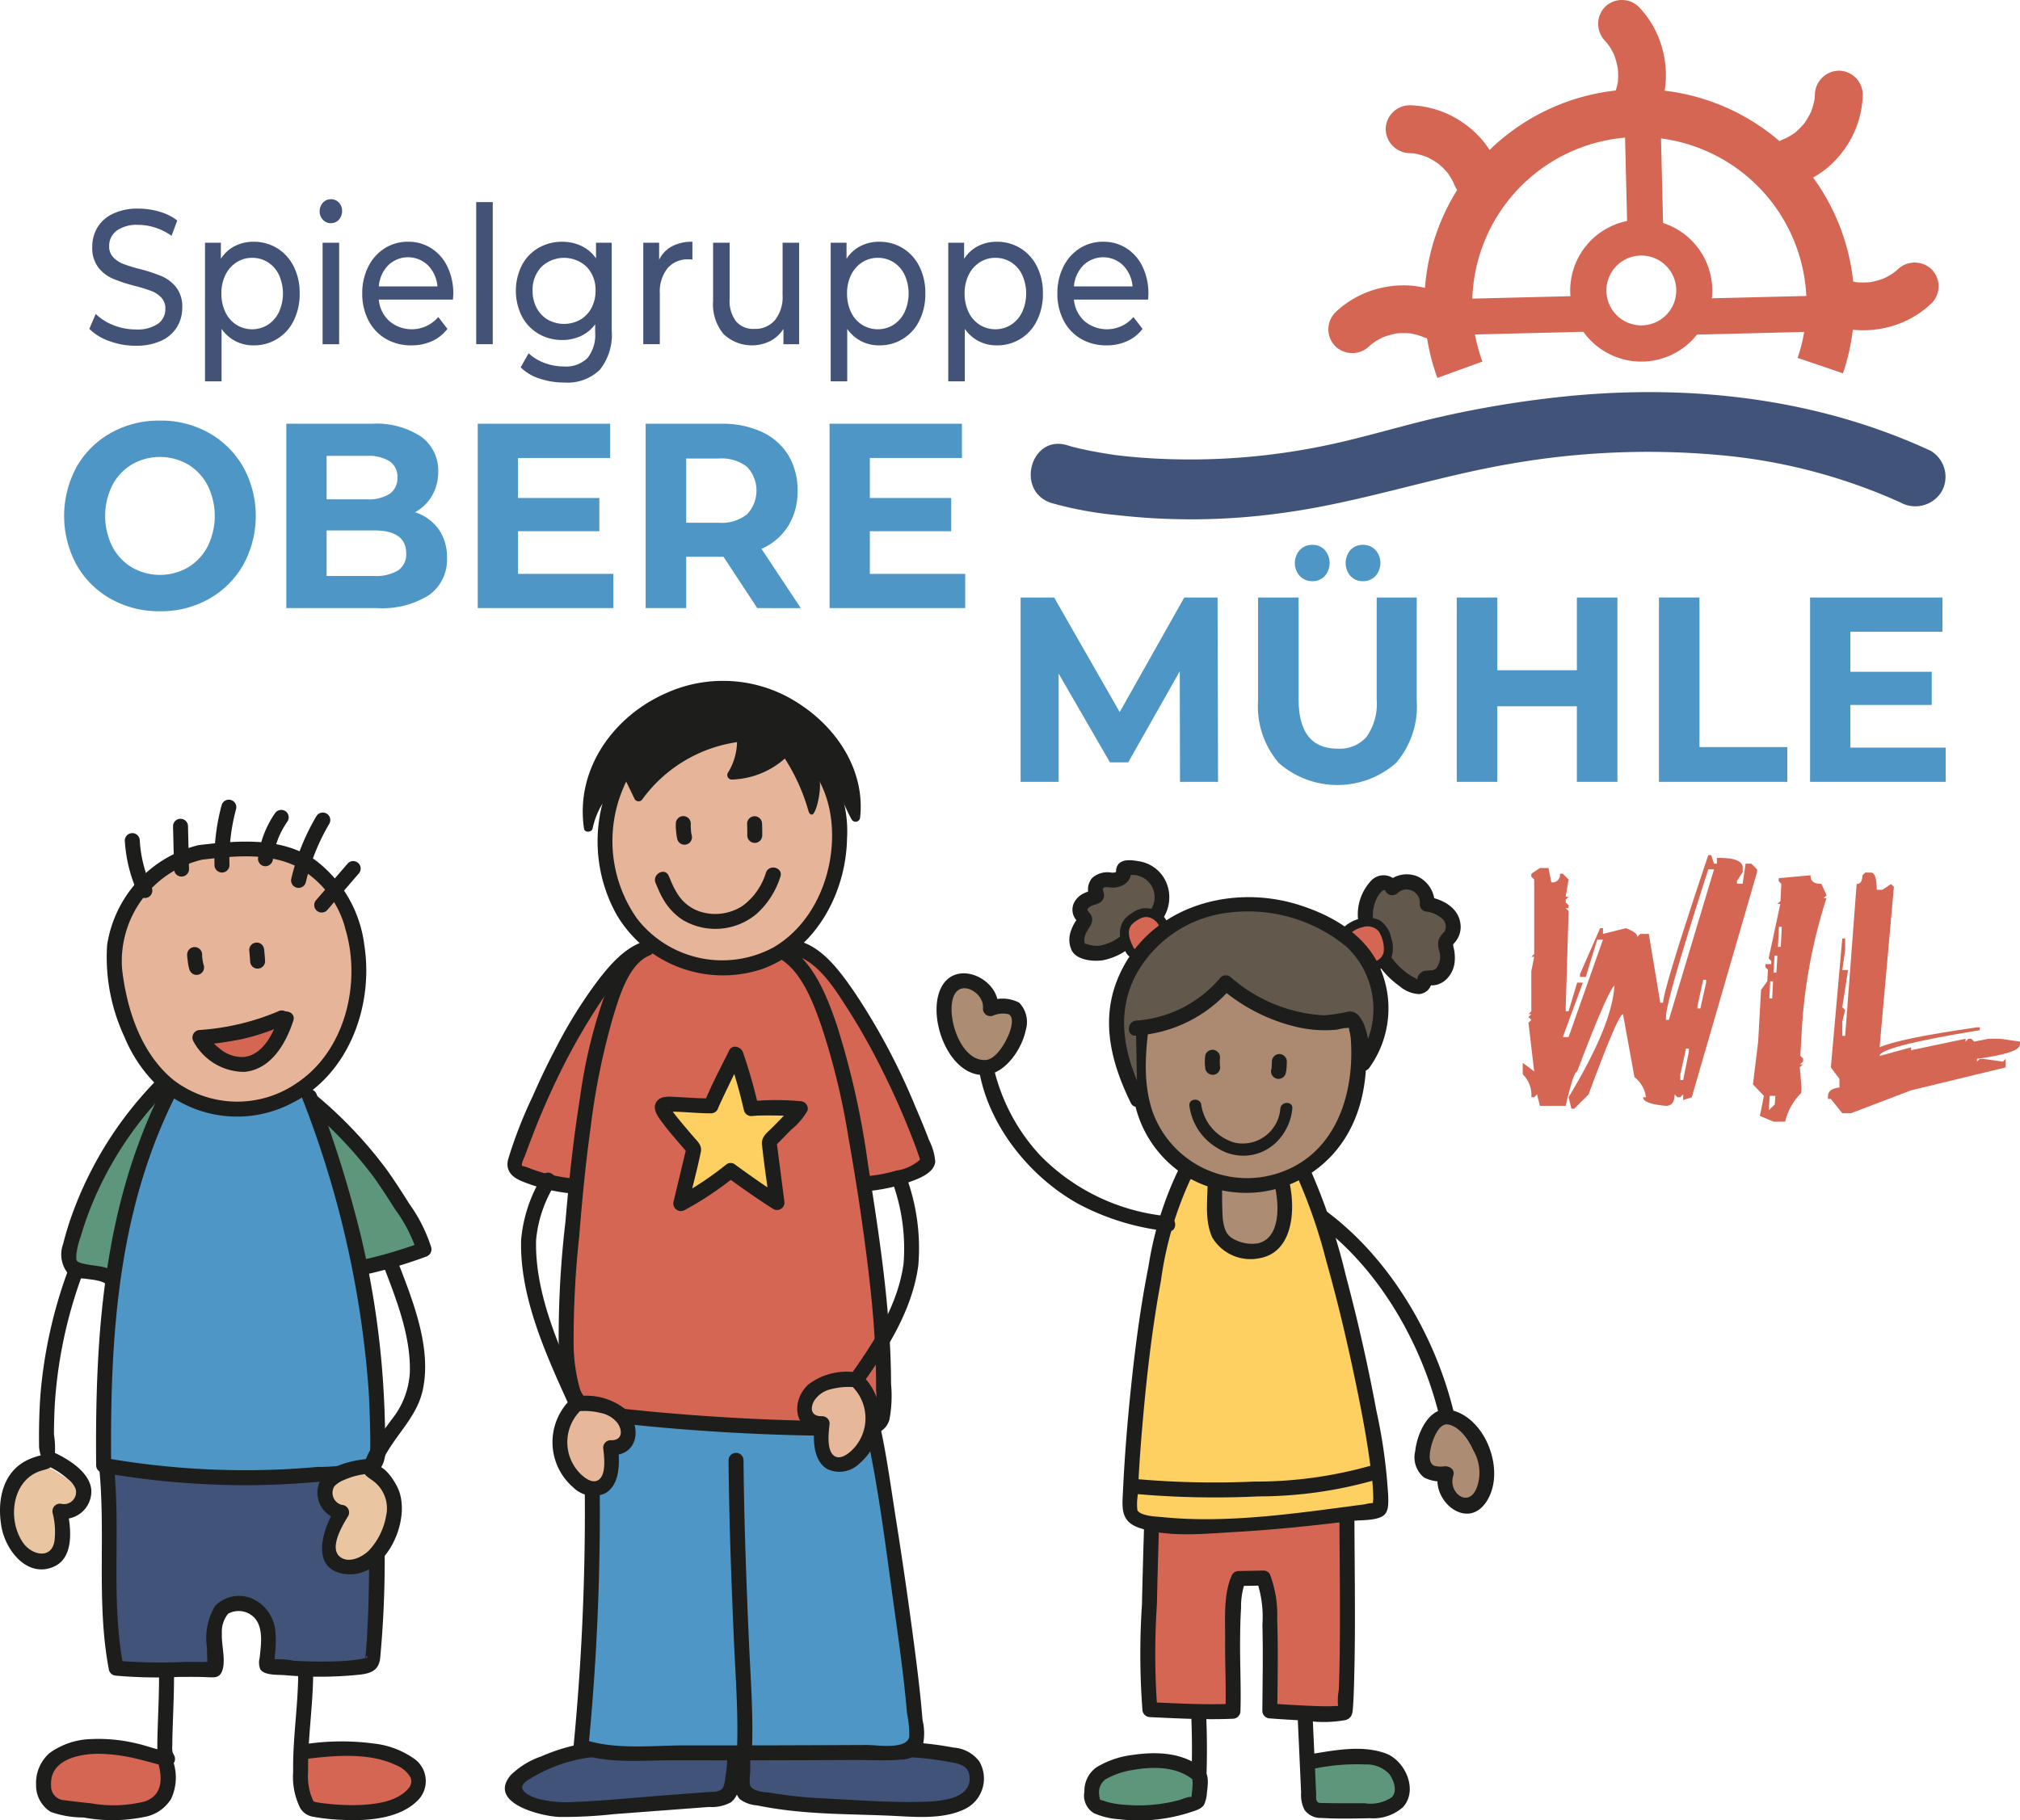 <svg id="Ebene_1" data-name="Ebene 1" xmlns="http://www.w3.org/2000/svg" viewBox="0 0 168.715 152.071">
  <defs>
    <style>
      .cls-1 {
        fill: #d56654;
      }

      .cls-2 {
        fill: #435378;
      }

      .cls-3 {
        fill: #4e96c5;
      }

      .cls-4 {
        fill: #415378;
      }

      .cls-5 {
        fill: #1d1d1b;
      }

      .cls-6 {
        fill: #fed061;
      }

      .cls-7 {
        fill: #e6b799;
      }

      .cls-8 {
        fill: #e6b499;
      }

      .cls-9 {
        fill: #5e967c;
      }

      .cls-10 {
        fill: #ac8d73;
      }

      .cls-11 {
        fill: #ac8a71;
      }

      .cls-12 {
        fill: #62594c;
      }

      .cls-13 {
        fill: #e9c6a1;
      }
    </style>
  </defs>
  <g>
    <path class="cls-1" d="M131.345,73.465h.718l.239,1.196a.634.634,0,0,0,.718-.718h.239l.48.478L133.5,75.858h.239l-.239.239v.239l.239.239v.239H133.5l.239.239v.239l-.239,7.9v.239h.239l.718-2.393h.478L133.26,87.587h.48l2.872-8.139h-.478l-.958,3.112h-.478v-.239l1.676-3.83h.239V78.97l1.915-.478q.956.352.957.718l.239-.239h.719l.957,5.745h.239q0-1.071,3.773-12.334h.239l.239.718h.239V72.62h.24q1.774,0,1.914.718v.478l-.478.719v.239h.478l.24-1.676h.478l.479.478v.239L144.031,92.613l-.718.239V92.374l-.239.239h-.239l-.239-.239q0,.958-.719.958-1.914-.17-1.915-.719h.24a2.491,2.491,0,0,0-.958-1.676l-.957-5.266q-.409.015-2.873,6.702l-1.196,1.197h-.239l-.239-.958q3.661-6.054,3.829-9.335-.633.634-3.111,7.181-.296,0-.957,2.873h-2.154l-.24-.958-.239.239h-.239a2.396,2.396,0,0,0-.718-1.915v-.957l.957.718-.478-4.069.239-.239-.239-.239.239-.239h-.239l.239-.239V82.082l.239-1.197h-.239l.239-.239V74.422l-.239-.239v-.239Zm14.065.112q-3.535,10.997-3.534,12.334V86.15h.239l3.773-12.573Zm-1.858,14.967-.478,2.154v.48h.239l.478-2.393v-.24ZM144.989,82.8l-.48,2.154v.239h.24l.478-2.154V82.8Z" transform="translate(-2.73 -0.948)"/>
    <path class="cls-1" d="M153.958,74.07q-.057.718.901.718l.436.957-.254.24h.239a44.47,44.47,0,0,0-2.098,11.729l-.085,1.435.24.24-.015.239-.253.239h.239l-.254.239.141,1.676-.027.478a5.017,5.017,0,0,0-1.338,2.394h-.958l-1.154-.478.338-1.676-.915-.958.436-3.59.239-4.309.521-.718.056-.958L150.17,81.73l.015-.239h.478l.015-.239-.226-.239.972-4.548h-.239l.253-.239.07-1.437-.225-.239.014-.239ZM150.536,92.501l-.07,1.196.493-.478.057-.718Zm.043-9.574-.07,1.435h.239l.07-1.435Zm.365-2.154-.084,1.435h.239l.085-1.435Zm.366-2.394-.084,1.675h.239l.084-1.675Z" transform="translate(-2.73 -0.948)"/>
    <path class="cls-1" d="M158.999,73.845q.478,0,.478,1.437h.478l.718-.479.239.24-1.196,13.404q1.52-.719,8.138-1.676h.24V87.01q-8.379,1.365-8.378,2.154l2.633-.718v.239l4.548-.958v.239l.239-.239h.239l.239.239,1.197-.239h.957l1.676.239v.239q0,.719-3.591,1.197v.239l.24-.239h.239l1.675.239.24-.239v.718l-7.899,1.915-5.026,1.915h-.719l-.957-1.197h-.239v-.239q0-.605.957-.718v-.718l-.718-.958.957-10.771h.24v.958l-.24,1.676h.48l-.48,3.111.24.239-.24.958v1.196h.24l.957-12.687q.479,0,.479-.718l.239-.239Z" transform="translate(-2.73 -0.948)"/>
  </g>
  <g>
    <path class="cls-2" d="M11.855,29.44a4.4,4.4,0,0,1-1.663-1.017l.532-1.248a4.316,4.316,0,0,0,1.477.936,4.933,4.933,0,0,0,1.85.359A3.069,3.069,0,0,0,15.922,28a1.5,1.5,0,0,0,.619-1.256,1.309,1.309,0,0,0-.338-.935,2.228,2.228,0,0,0-.835-.553,14.328,14.328,0,0,0-1.404-.432,13.253,13.253,0,0,1-1.836-.608,3.054,3.054,0,0,1-1.195-.935,2.686,2.686,0,0,1-.497-1.704,3.121,3.121,0,0,1,.425-1.616A3,3,0,0,1,12.15,18.809a4.77,4.77,0,0,1,2.146-.433,6.183,6.183,0,0,1,1.757.256,4.464,4.464,0,0,1,1.483.736l-.476,1.28a4.975,4.975,0,0,0-1.353-.681,4.597,4.597,0,0,0-1.411-.232,2.87,2.87,0,0,0-1.836.496,1.571,1.571,0,0,0-.612,1.279,1.295,1.295,0,0,0,.346.936,2.351,2.351,0,0,0,.857.56,11.991,11.991,0,0,0,1.39.424,13.204,13.204,0,0,1,1.828.608,3.105,3.105,0,0,1,1.188.928,2.624,2.624,0,0,1,.496,1.681,3.091,3.091,0,0,1-.432,1.607A2.968,2.968,0,0,1,16.21,29.408a4.952,4.952,0,0,1-2.16.424A6.281,6.281,0,0,1,11.855,29.44Z" transform="translate(-2.73 -0.948)"/>
    <path class="cls-2" d="M25.887,21.689a3.733,3.733,0,0,1,1.375,1.52,4.898,4.898,0,0,1,.497,2.256,4.949,4.949,0,0,1-.497,2.265A3.655,3.655,0,0,1,23.9,29.8a3.244,3.244,0,0,1-1.505-.352,3.209,3.209,0,0,1-1.159-1.024v4.384H19.854V21.224H21.178v1.345a3.027,3.027,0,0,1,1.167-1.065A3.365,3.365,0,0,1,23.9,21.145,3.69,3.69,0,0,1,25.887,21.689ZM25.103,28.08a2.598,2.598,0,0,0,.921-1.056,3.76,3.76,0,0,0,0-3.12,2.545,2.545,0,0,0-.921-1.048,2.422,2.422,0,0,0-1.318-.368,2.351,2.351,0,0,0-1.303.376,2.615,2.615,0,0,0-.922,1.048,3.409,3.409,0,0,0-.338,1.552,3.522,3.522,0,0,0,.331,1.56,2.523,2.523,0,0,0,.922,1.056,2.484,2.484,0,0,0,2.628,0Z" transform="translate(-2.73 -0.948)"/>
    <path class="cls-2" d="M29.696,19.304a.995.995,0,0,1-.267-.703,1.03,1.03,0,0,1,.267-.713.863.863,0,0,1,.67-.296.885.885,0,0,1,.669.28.971.971,0,0,1,.267.696,1.047,1.047,0,0,1-.267.728.862.862,0,0,1-.669.296A.872.872,0,0,1,29.696,19.304Zm-.021,1.92h1.382v8.48H29.674Z" transform="translate(-2.73 -0.948)"/>
    <path class="cls-2" d="M40.561,25.977H34.368a2.752,2.752,0,0,0,.886,1.8,2.905,2.905,0,0,0,4.082-.345l.764.992a3.373,3.373,0,0,1-1.289,1.024A4.097,4.097,0,0,1,37.09,29.8a4.141,4.141,0,0,1-2.146-.552,3.744,3.744,0,0,1-1.447-1.544,4.819,4.819,0,0,1-.512-2.24,4.897,4.897,0,0,1,.497-2.224,3.789,3.789,0,0,1,1.368-1.544,3.592,3.592,0,0,1,1.966-.552,3.522,3.522,0,0,1,1.951.552A3.732,3.732,0,0,1,40.107,23.24a5.136,5.136,0,0,1,.482,2.272C40.589,25.63,40.579,25.784,40.561,25.977Zm-5.407-2.864a2.82,2.82,0,0,0-.785,1.76h4.896A2.841,2.841,0,0,0,38.48,23.12a2.384,2.384,0,0,0-3.326-.008Z" transform="translate(-2.73 -0.948)"/>
    <path class="cls-2" d="M42.504,17.832H43.886V29.704H42.504Z" transform="translate(-2.73 -0.948)"/>
    <path class="cls-2" d="M53.822,21.224v7.328a4.681,4.681,0,0,1-.994,3.288,3.863,3.863,0,0,1-2.966,1.065,6.445,6.445,0,0,1-2.06-.328,3.974,3.974,0,0,1-1.584-.937l.662-1.183a3.828,3.828,0,0,0,1.318.808,4.552,4.552,0,0,0,1.62.297,2.551,2.551,0,0,0,1.98-.704,3.104,3.104,0,0,0,.641-2.144V28.04a3.097,3.097,0,0,1-1.202.984,3.657,3.657,0,0,1-1.548.328,3.84,3.84,0,0,1-1.98-.52,3.668,3.668,0,0,1-1.39-1.456,4.778,4.778,0,0,1,0-4.271,3.617,3.617,0,0,1,1.39-1.448,3.883,3.883,0,0,1,1.98-.512,3.698,3.698,0,0,1,1.605.352,3.038,3.038,0,0,1,1.217,1.04V21.224Zm-2.628,6.433a2.463,2.463,0,0,0,.936-.984A2.985,2.985,0,0,0,52.469,25.24a2.748,2.748,0,0,0-.734-1.992,2.74,2.74,0,0,0-3.787,0,2.744,2.744,0,0,0-.734,1.992,2.983,2.983,0,0,0,.338,1.432,2.464,2.464,0,0,0,.936.984,2.781,2.781,0,0,0,2.707,0Z" transform="translate(-2.73 -0.948)"/>
    <path class="cls-2" d="M58.849,21.528a3.538,3.538,0,0,1,1.713-.384v1.487a2.624,2.624,0,0,0-.316-.016,2.204,2.204,0,0,0-1.764.744,3.15,3.15,0,0,0-.642,2.12v4.224H56.458v-8.48h1.324v1.425A2.484,2.484,0,0,1,58.849,21.528Z" transform="translate(-2.73 -0.948)"/>
    <path class="cls-2" d="M69.475,21.224v8.48H68.164v-1.28A2.87,2.87,0,0,1,67.063,29.44a3.447,3.447,0,0,1-3.895-.576,3.893,3.893,0,0,1-.879-2.76V21.224h1.383v4.704a2.824,2.824,0,0,0,.532,1.864,1.884,1.884,0,0,0,1.526.632,2.164,2.164,0,0,0,1.729-.735,3.098,3.098,0,0,0,.634-2.08V21.224Z" transform="translate(-2.73 -0.948)"/>
    <path class="cls-2" d="M78.144,21.689a3.732,3.732,0,0,1,1.375,1.52,4.897,4.897,0,0,1,.497,2.256,4.948,4.948,0,0,1-.497,2.265A3.655,3.655,0,0,1,76.156,29.8a3.244,3.244,0,0,1-1.505-.352,3.209,3.209,0,0,1-1.159-1.024v4.384H72.111V21.224h1.324v1.345a3.027,3.027,0,0,1,1.167-1.065,3.365,3.365,0,0,1,1.555-.359A3.69,3.69,0,0,1,78.144,21.689ZM77.36,28.08a2.597,2.597,0,0,0,.921-1.056,3.76,3.76,0,0,0,0-3.12,2.544,2.544,0,0,0-.921-1.048,2.422,2.422,0,0,0-1.318-.368,2.35,2.35,0,0,0-1.303.376,2.615,2.615,0,0,0-.922,1.048,3.408,3.408,0,0,0-.338,1.552,3.522,3.522,0,0,0,.331,1.56,2.524,2.524,0,0,0,.922,1.056,2.484,2.484,0,0,0,2.628,0Z" transform="translate(-2.73 -0.948)"/>
    <path class="cls-2" d="M87.964,21.689a3.733,3.733,0,0,1,1.375,1.52,4.898,4.898,0,0,1,.497,2.256,4.949,4.949,0,0,1-.497,2.265A3.655,3.655,0,0,1,85.977,29.8a3.244,3.244,0,0,1-1.505-.352,3.209,3.209,0,0,1-1.159-1.024v4.384H81.931V21.224h1.324v1.345a3.026,3.026,0,0,1,1.167-1.065,3.365,3.365,0,0,1,1.555-.359A3.688,3.688,0,0,1,87.964,21.689ZM87.18,28.08A2.599,2.599,0,0,0,88.1,27.024a3.761,3.761,0,0,0,0-3.12,2.545,2.545,0,0,0-.921-1.048,2.42,2.42,0,0,0-1.318-.368,2.35,2.35,0,0,0-1.303.376,2.615,2.615,0,0,0-.922,1.048,3.408,3.408,0,0,0-.338,1.552,3.522,3.522,0,0,0,.331,1.56A2.524,2.524,0,0,0,84.552,28.08a2.483,2.483,0,0,0,2.627,0Z" transform="translate(-2.73 -0.948)"/>
    <path class="cls-2" d="M98.62,25.977H92.427a2.752,2.752,0,0,0,.886,1.8,2.905,2.905,0,0,0,4.082-.345l.764.992A3.373,3.373,0,0,1,96.87,29.448a4.097,4.097,0,0,1-1.721.352,4.141,4.141,0,0,1-2.146-.552,3.744,3.744,0,0,1-1.447-1.544,4.819,4.819,0,0,1-.512-2.24,4.897,4.897,0,0,1,.497-2.224A3.79,3.79,0,0,1,92.91,21.696a3.593,3.593,0,0,1,1.966-.552,3.522,3.522,0,0,1,1.951.552A3.733,3.733,0,0,1,98.166,23.24a5.136,5.136,0,0,1,.482,2.272C98.648,25.63,98.638,25.784,98.62,25.977Zm-5.407-2.864a2.82,2.82,0,0,0-.785,1.76H97.323a2.841,2.841,0,0,0-.784-1.752,2.384,2.384,0,0,0-3.326-.008Z" transform="translate(-2.73 -0.948)"/>
  </g>
  <g>
    <path class="cls-3" d="M11.983,50.98a7.462,7.462,0,0,1-2.863-2.85,8.569,8.569,0,0,1,0-8.162,7.459,7.459,0,0,1,2.863-2.849,8.194,8.194,0,0,1,4.106-1.034,8.139,8.139,0,0,1,4.097,1.034,7.56,7.56,0,0,1,2.863,2.849,8.492,8.492,0,0,1,0,8.162,7.563,7.563,0,0,1-2.863,2.85,8.139,8.139,0,0,1-4.097,1.033A8.193,8.193,0,0,1,11.983,50.98ZM18.43,48.35a4.39,4.39,0,0,0,1.641-1.749,5.763,5.763,0,0,0,0-5.104A4.389,4.389,0,0,0,18.43,39.748a4.684,4.684,0,0,0-4.682,0,4.402,4.402,0,0,0-1.641,1.749,5.772,5.772,0,0,0,0,5.104,4.403,4.403,0,0,0,1.641,1.749,4.683,4.683,0,0,0,4.682,0Z" transform="translate(-2.73 -0.948)"/>
    <path class="cls-3" d="M39.352,45.138a4,4,0,0,1,.71,2.409A3.621,3.621,0,0,1,38.568,50.66,7.346,7.346,0,0,1,34.21,51.749H26.644v-15.4h7.149a6.734,6.734,0,0,1,4.106,1.078A3.471,3.471,0,0,1,39.33,40.353a3.914,3.914,0,0,1-.512,2.002,3.674,3.674,0,0,1-1.432,1.386A3.861,3.861,0,0,1,39.352,45.138Zm-9.343-6.104v3.63h3.365a3.264,3.264,0,0,0,1.901-.462,1.57,1.57,0,0,0,.648-1.364,1.54,1.54,0,0,0-.648-1.353,3.321,3.321,0,0,0-1.901-.451Zm5.967,9.57a1.61,1.61,0,0,0,.68-1.431q0-1.913-2.696-1.914h-3.95v3.807h3.95A3.604,3.604,0,0,0,35.976,48.603Z" transform="translate(-2.73 -0.948)"/>
    <path class="cls-3" d="M53.96,48.889v2.86H42.632v-15.4H53.689v2.86H45.997v3.344H52.79v2.772h-6.793v3.563Z" transform="translate(-2.73 -0.948)"/>
    <path class="cls-3" d="M65.977,51.749l-2.821-4.29H60.041v4.29H56.656v-15.4h6.333a7.768,7.768,0,0,1,3.375.683,5.087,5.087,0,0,1,2.205,1.936,5.545,5.545,0,0,1,.773,2.971,5.435,5.435,0,0,1-.783,2.959,5.028,5.028,0,0,1-2.227,1.902l3.281,4.95ZM65.12,39.946a3.432,3.432,0,0,0-2.32-.693H60.041v5.368H62.8a3.393,3.393,0,0,0,2.32-.704,2.879,2.879,0,0,0,0-3.971Z" transform="translate(-2.73 -0.948)"/>
    <path class="cls-3" d="M83.345,48.889v2.86H72.017v-15.4H83.073v2.86H75.382v3.344h6.793v2.772h-6.793v3.563Z" transform="translate(-2.73 -0.948)"/>
  </g>
  <g>
    <path class="cls-3" d="M101.287,66.265l-.02-9.24-4.306,7.612H95.435L91.15,57.223v9.042H87.973v-15.4h2.801l5.476,9.57,5.393-9.57h2.779l.042,15.4Z" transform="translate(-2.73 -0.948)"/>
    <path class="cls-3" d="M109.552,64.704a7.251,7.251,0,0,1-1.745-5.215V50.865h3.386v8.492q0,4.137,3.261,4.136a2.977,2.977,0,0,0,2.424-1.001,4.838,4.838,0,0,0,.836-3.135V50.865h3.345v8.624a7.255,7.255,0,0,1-1.745,5.215,7.437,7.437,0,0,1-9.761,0Zm1.745-15.632a1.628,1.628,0,0,1,0-2.178,1.398,1.398,0,0,1,1.045-.429,1.363,1.363,0,0,1,1.034.429,1.657,1.657,0,0,1,0,2.178,1.364,1.364,0,0,1-1.034.43A1.399,1.399,0,0,1,111.298,49.072Zm4.232,0a1.657,1.657,0,0,1,0-2.178,1.363,1.363,0,0,1,1.034-.429,1.398,1.398,0,0,1,1.045.429,1.628,1.628,0,0,1,0,2.178,1.399,1.399,0,0,1-1.045.43A1.364,1.364,0,0,1,115.53,49.072Z" transform="translate(-2.73 -0.948)"/>
    <path class="cls-3" d="M137.82,50.865v15.4h-3.386V59.951h-6.646v6.314h-3.386v-15.4h3.386V56.937h6.646V50.865Z" transform="translate(-2.73 -0.948)"/>
    <path class="cls-3" d="M141.289,50.865h3.386V63.361h7.336v2.904H141.289Z" transform="translate(-2.73 -0.948)"/>
    <path class="cls-3" d="M165.24,63.405v2.86H153.912v-15.4h11.057v2.86h-7.691v3.344h6.793v2.772h-6.793v3.563Z" transform="translate(-2.73 -0.948)"/>
  </g>
  <g>
    <path class="cls-1" d="M122.782,32.522a18.277,18.277,0,0,1-.769-2.796,17.959,17.959,0,1,1,34.645,2.409l-3.787-1.29a13.96,13.96,0,1,0-26.93-1.871,14.264,14.264,0,0,0,.601,2.181Z" transform="translate(-2.73 -0.948)"/>
    <path class="cls-1" d="M139.812,31.157a5.933,5.933,0,1,1,1.114-.106A5.939,5.939,0,0,1,139.812,31.157Zm.008-8.86a2.987,2.987,0,0,0-.556.053,2.917,2.917,0,1,0,.556-.053Z" transform="translate(-2.73 -0.948)"/>
    <path class="cls-1" d="M117.089,29.873c.121-.114.251-.217.375-.328-.496.442-.038.038.12-.062a6.472,6.472,0,0,1,.922-.481l-.478.202a6.817,6.817,0,0,1,1.622-.442l-.532.071a6.672,6.672,0,0,1,1.674-.006l-.532-.071a6.127,6.127,0,0,1,1.515.411l-.478-.202.09.04a2.185,2.185,0,0,0,1.541.202,2.04,2.04,0,0,0,1.195-.919,2.019,2.019,0,0,0,.202-1.541,1.933,1.933,0,0,0-.919-1.195,8.948,8.948,0,0,0-2.664-.729,8.308,8.308,0,0,0-2.353.114,8.12,8.12,0,0,0-4.13,2.11,2.017,2.017,0,0,0,0,2.829,2.042,2.042,0,0,0,2.828,0Z" transform="translate(-2.73 -0.948)"/>
    <path class="cls-1" d="M136.785,4.356c.114.121.217.251.327.375-.442-.496-.038-.038.062.12a6.477,6.477,0,0,1,.481.922l-.202-.478a6.826,6.826,0,0,1,.442,1.622l-.071-.532a6.668,6.668,0,0,1,.006,1.674l.071-.532a6.136,6.136,0,0,1-.411,1.515l.202-.478-.04.09a2.184,2.184,0,0,0-.202,1.541,2.04,2.04,0,0,0,.919,1.195,2.019,2.019,0,0,0,1.541.202,1.934,1.934,0,0,0,1.195-.919,8.953,8.953,0,0,0,.729-2.664,8.307,8.307,0,0,0-.114-2.353,8.12,8.12,0,0,0-2.11-4.13,2.017,2.017,0,0,0-2.828,0,2.042,2.042,0,0,0,0,2.828Z" transform="translate(-2.73 -0.948)"/>
    <path class="cls-1" d="M161.233,23.454c-.121.114-.251.217-.375.327.496-.442.038-.038-.12.062a6.481,6.481,0,0,1-.922.481l.478-.202a6.825,6.825,0,0,1-1.622.442l.532-.071a6.668,6.668,0,0,1-1.674.006l.532.071a6.132,6.132,0,0,1-1.515-.411l.478.202-.09-.04a2.184,2.184,0,0,0-1.541-.202,2.039,2.039,0,0,0-1.195.919,2.019,2.019,0,0,0-.202,1.541,1.934,1.934,0,0,0,.919,1.195,8.951,8.951,0,0,0,2.664.729,8.307,8.307,0,0,0,2.353-.114,8.12,8.12,0,0,0,4.131-2.11,2.017,2.017,0,0,0,0-2.828,2.042,2.042,0,0,0-2.829,0Z" transform="translate(-2.73 -0.948)"/>
    <path class="cls-1" d="M154.312,8.855a6.526,6.526,0,0,1-.053.651l.071-.532a6.426,6.426,0,0,1-.436,1.563l.202-.478a6.766,6.766,0,0,1-.82,1.4l.313-.405a6.615,6.615,0,0,1-1.139,1.146l.405-.313a6.097,6.097,0,0,1-1.321.77l.478-.202q-.075.031-.15.06a2.174,2.174,0,0,0-1.195.919,2,2,0,0,0,.718,2.736,1.95,1.95,0,0,0,1.541.202,8.85,8.85,0,0,0,2.385-1.37,8.244,8.244,0,0,0,1.565-1.722,8.14,8.14,0,0,0,1.436-4.427,2.017,2.017,0,0,0-2-2,2.04,2.04,0,0,0-2,2Z" transform="translate(-2.73 -0.948)"/>
    <path class="cls-1" d="M120.468,13.742c.218.007.434.024.651.053l-.532-.071a6.418,6.418,0,0,1,1.563.436l-.478-.202a6.765,6.765,0,0,1,1.4.82l-.405-.313a6.612,6.612,0,0,1,1.146,1.14l-.313-.405a6.093,6.093,0,0,1,.771,1.321l-.202-.478q.031.075.06.15a2.174,2.174,0,0,0,.919,1.195,2,2,0,0,0,2.736-.718,1.95,1.95,0,0,0,.202-1.541,8.851,8.851,0,0,0-1.37-2.385,8.246,8.246,0,0,0-1.722-1.565,8.141,8.141,0,0,0-4.427-1.437,2.017,2.017,0,0,0-2,2,2.04,2.04,0,0,0,2,2Z" transform="translate(-2.73 -0.948)"/>
    <rect class="cls-1" x="123.236" y="25.793" width="13.176" height="3" transform="translate(-3.365 2.272) rotate(-1.418)"/>
    <rect class="cls-1" x="144.387" y="25.774" width="10.332" height="3" transform="translate(-3.359 2.76) rotate(-1.418)"/>
    <rect class="cls-1" x="138.561" y="12.307" width="3.001" height="8.654" transform="translate(-3.094 2.47) rotate(-1.397)"/>
    <path class="cls-4" d="M90.561,42.975A30.932,30.932,0,0,0,96.08,43.988a54.69,54.69,0,0,0,13.566-.161c6.561-.852,12.799-3.037,19.308-4.145a66.602,66.602,0,0,1,17.345-.72,46.629,46.629,0,0,1,15.169,3.967,2.572,2.572,0,0,0,3.421-.897,2.521,2.521,0,0,0-.897-3.42c-9.746-4.524-20.675-5.654-31.286-4.466a87.648,87.648,0,0,0-9.655,1.624c-3.433.78-6.787,1.854-10.246,2.524a55.298,55.298,0,0,1-14.743.888q-.759-.059-1.515-.141c-.193-.021-.386-.045-.579-.068-.661-.077.17.031-.301-.041-.69-.105-1.379-.22-2.062-.361-.574-.119-1.153-.243-1.714-.419-3.078-.963-4.395,3.862-1.329,4.821Z" transform="translate(-2.73 -0.948)"/>
  </g>
  <g>
    <g>
      <path class="cls-4" d="M52.024,147.145c-2.56.334-5.756,1.801-6.269,2.642a.763.763,0,0,0,.123,1.156c1.375,1.311,3.841,1.261,5.951,1.102l10.843-.819a1.494,1.494,0,0,0,.669-.156.945.945,0,0,0,.367-.598,10.391,10.391,0,0,0,.388-2.94" transform="translate(-2.73 -0.948)"/>
      <path class="cls-5" d="M51.858,146.542a15.629,15.629,0,0,0-3.928,1.141,6.761,6.761,0,0,0-2.554,1.573c-1.946,2.333,2.544,3.416,4.042,3.482a38.717,38.717,0,0,0,4.581-.232l5.422-.41,2.53-.191a3.335,3.335,0,0,0,1.834-.394c.982-.758.935-2.879.938-3.979a.625.625,0,0,0-1.25,0,10.333,10.333,0,0,1-.174,1.965,2.35,2.35,0,0,1-.191.808c-.279.377-.755.319-1.157.349l-3.795.287c-2.479.187-4.966.451-7.451.544a9.545,9.545,0,0,1-3.015-.256c-.743-.215-1.95-.788-.984-1.491a12.657,12.657,0,0,1,5.486-1.992c.793-.114.456-1.319-.332-1.205Z" transform="translate(-2.73 -0.948)"/>
    </g>
    <g>
      <path class="cls-4" d="M64.774,147.737l-.016,2.372a1.094,1.094,0,0,0,.118.62.834.834,0,0,0,.543.289c4.639,1.067,8.56.766,13.287,1.079a11.644,11.644,0,0,0,4.403-.608c.884-.49,2.157-2.431.201-3.678a22.727,22.727,0,0,0-4.285-.669" transform="translate(-2.73 -0.948)"/>
      <path class="cls-5" d="M64.149,147.737c-.005.734-.016,1.469-.015,2.203a1.716,1.716,0,0,0,.376,1.304,2.694,2.694,0,0,0,1.434.527c.724.148,1.453.267,2.185.364,2.932.39,5.89.37,8.84.495,2,.084,4.358.359,6.245-.501a2.836,2.836,0,0,0,1.314-4.022,2.929,2.929,0,0,0-2.151-1.163,27.679,27.679,0,0,0-3.351-.426c-.804-.046-.801,1.204,0,1.25a24.947,24.947,0,0,1,2.918.363c.785.139,1.667.249,1.763,1.226.205,2.077-2.963,2.1-4.279,2.126-2.552.049-5.17-.155-7.721-.283a37.798,37.798,0,0,1-4.413-.445c-.572-.097-1.645-.074-1.911-.646a3.193,3.193,0,0,1,.007-1.017l.009-1.356a.625.625,0,0,0-1.25,0Z" transform="translate(-2.73 -0.948)"/>
    </g>
    <g>
      <path class="cls-1" d="M56.821,80.159c-3.289.839-7.137,8.676-7.817,9.998-1.107,2.154-3.437,7.873-3.3,8.216a1.376,1.376,0,0,0,.858.688,14.676,14.676,0,0,0,5.012,1.028" transform="translate(-2.73 -0.948)"/>
      <path class="cls-5" d="M56.655,79.557c-1.736.497-3.025,2.043-4.076,3.424a39.036,39.036,0,0,0-3.331,5.348q-1.084,2.038-2.001,4.152a37.478,37.478,0,0,0-2.07,5.299c-.234.9.222,1.446,1.07,1.822a14.626,14.626,0,0,0,5.327,1.113c.804.031.803-1.219,0-1.25a14.56,14.56,0,0,1-3.091-.435,14.025,14.025,0,0,1-1.408-.439,4.668,4.668,0,0,0-.751-.249c-.069-.199.234-.779.3-.966.152-.435.317-.866.484-1.296a63.055,63.055,0,0,1,2.549-5.825,52.91,52.91,0,0,1,2.818-4.961c1.062-1.623,2.52-3.96,4.513-4.53a.626.626,0,0,0-.332-1.205Z" transform="translate(-2.73 -0.948)"/>
    </g>
    <g>
      <path class="cls-1" d="M69.316,80.173c3.122.766,6.924,8.474,7.595,9.774,1.092,2.118,3.529,7.818,3.293,8.095-.476.56-.476.56-.795.701A13.256,13.256,0,0,1,74.7,99.868" transform="translate(-2.73 -0.948)"/>
      <path class="cls-5" d="M69.15,80.776c1.989.553,3.429,2.975,4.472,4.598a54.633,54.633,0,0,1,2.716,4.825,65.156,65.156,0,0,1,2.686,6.074c.145.376.289.753.412,1.137a1.854,1.854,0,0,1,.135.458c.005.252.011-.062-.013-.031a3.747,3.747,0,0,1-1.961.906,13.075,13.075,0,0,1-2.898.499c-.799.05-.805,1.3,0,1.25a14.408,14.408,0,0,0,4.551-1.009c.634-.257,1.541-.716,1.594-1.504a4.796,4.796,0,0,0-.511-1.767c-.359-.954-.754-1.895-1.156-2.831a54.22,54.22,0,0,0-5.136-9.627c-1.124-1.615-2.56-3.63-4.56-4.185a.625.625,0,0,0-.332,1.205Z" transform="translate(-2.73 -0.948)"/>
    </g>
    <g>
      <path class="cls-3" d="M52.038,118.945c.303,6.831-.121,17.778-.226,21.327-.078,2.661-.306,3.92-.553,6.571a11.515,11.515,0,0,0,4.201.535c8.13.021,13.963.008,22.093-.039a2.016,2.016,0,0,0,1.472-.405c.477-.49.2-1.267.156-1.95-.362-5.638-3.029-22.567-3.64-25.177" transform="translate(-2.73 -0.948)"/>
      <path class="cls-5" d="M51.413,118.945a204.016,204.016,0,0,1-.779,27.897.633.633,0,0,0,.459.603c2.429.855,5.193.56,7.724.564q3.845.006,7.689-.001t7.689-.027c1.267-.006,2.576.086,3.836-.04a1.967,1.967,0,0,0,1.745-1.035,4.727,4.727,0,0,0,.006-2.264c-.053-.607-.103-1.214-.166-1.82-.163-1.574-.36-3.145-.567-4.714q-.69-5.234-1.519-10.448c-.42-2.672-.781-5.381-1.386-8.02-.18-.784-1.385-.452-1.205.332,1.174,5.117,1.789,10.42,2.517,15.613.396,2.825.788,5.657,1.032,8.501a8.939,8.939,0,0,1,.186,1.945c-.197,1.117-2.717.692-3.543.696q-3.67.019-7.341.029-3.914.01-7.827.005c-2.754-.003-5.902.407-8.538-.521l.459.603a204.015,204.015,0,0,0,.779-27.897c-.034-.801-1.284-.806-1.25,0Z" transform="translate(-2.73 -0.948)"/>
    </g>
    <path class="cls-5" d="M65.535,147.211c.124-3.091-.126-6.211-.26-9.298-.217-4.987-.4-9.975-.444-14.966a.625.625,0,0,0-1.25,0c.044,4.992.228,9.98.444,14.966.134,3.087.384,6.207.26,9.298-.032.804,1.218.803,1.25,0Z" transform="translate(-2.73 -0.948)"/>
    <g>
      <path class="cls-1" d="M56.821,80.159c-4.696,1.774-6.144,19.811-6.735,29.87a18.928,18.928,0,0,0,.791,8.052,1.416,1.416,0,0,0,.393.623,1.514,1.514,0,0,0,.767.241A176.448,176.448,0,0,0,74.61,120.28a1.91,1.91,0,0,0,1.663-.574,1.858,1.858,0,0,0,.217-.963c.254-6.762-.793-13.497-1.838-20.182-1.056-6.761-3.011-16.94-7.185-18.401" transform="translate(-2.73 -0.948)"/>
      <path class="cls-5" d="M56.655,79.557c-1.782.733-2.68,2.634-3.344,4.327A42.392,42.392,0,0,0,51.178,92.63c-.555,3.448-.928,6.925-1.223,10.403a82.186,82.186,0,0,0-.556,10.638,16.521,16.521,0,0,0,.409,3.071,4.447,4.447,0,0,0,1.084,2.453,5.423,5.423,0,0,0,2.611.55q1.955.225,3.914.407,7.592.703,15.226.751c1.379.008,3.825.421,4.368-1.331a10.599,10.599,0,0,0,.142-3.002c-.002-1.287-.046-2.573-.123-3.857-.291-4.855-1.043-9.671-1.8-14.471A69.338,69.338,0,0,0,72.622,86.574c-.897-2.623-2.184-5.94-4.989-7.017-.752-.289-1.077.919-.332,1.205,2.252.865,3.345,3.921,4.063,5.988a59.092,59.092,0,0,1,2.208,9.096c.694,3.917,1.296,7.864,1.754,11.816.241,2.079.426,4.165.517,6.256q.068,1.567.059,3.135a6.917,6.917,0,0,1-.037,1.69c-.249.877-.747.906-1.5.913-4.424.044-8.859-.134-13.27-.451q-3.312-.238-6.613-.599c-1.357-.149-2.922-.21-3.355-1.76a14.581,14.581,0,0,1-.485-3.401,80.795,80.795,0,0,1,.47-9.266c.241-3.03.534-6.058.952-9.069a58.489,58.489,0,0,1,1.877-9.222c.501-1.625,1.274-4.395,3.048-5.124.734-.302.412-1.512-.332-1.205Z" transform="translate(-2.73 -0.948)"/>
    </g>
    <g>
      <path class="cls-6" d="M62.114,93.334c.232-.607,2.062-4.324,2.062-4.324.365.939,1.3,4.557,1.3,4.557.682-.129,4.096,0,4.096,0-.013.128-2.606,2.741-2.606,2.741l.66,5.101c-1.339-.849-3.353-2.292-3.875-2.675a38.494,38.494,0,0,1-4.164,2.771l1.099-4.584c-4.144-4.892-3.219-3.547,1.427-3.588" transform="translate(-2.73 -0.948)"/>
      <path class="cls-5" d="M62.717,93.5c.039-.1-.034.074.021-.053.032-.073.065-.145.097-.217.086-.189.174-.377.263-.565.231-.49.466-.978.702-1.465q.455-.938.915-1.874l-1.142-.149a43.855,43.855,0,0,1,1.3,4.557.642.642,0,0,0,.769.436,2.419,2.419,0,0,0,.276-.018c.182-.009.364-.012.546-.015.461-.006.922,0,1.383.008q.863.015,1.726.047L68.97,93.401c.12-.316.023-.094-.115.059-.158.175-.321.345-.484.515q-.543.569-1.095,1.129c-.423.431-.969.787-.904,1.437.165,1.626.42,3.248.63,4.869l.94-.54c-1.322-.844-2.609-1.749-3.875-2.675a.602.602,0,0,0-.631,0,27.086,27.086,0,0,1-4.164,2.771l.918.706c.358-1.492.765-2.981,1.075-4.484.118-.573-.296-.895-.645-1.307-.472-.556-.95-1.107-1.404-1.678-.13-.163-.258-.327-.373-.5-.042-.063-.084-.126-.121-.191-.059-.104-.05-.081-.046-.081-.067.003.061-.073-.013.08-.037.076-.225.346-.176.293-.052.057-.073.02.097.017,1.175-.018,2.352.144,3.53.138a.625.625,0,0,0,0-1.25c-.997.005-1.986-.07-2.981-.123-.527-.028-1.248-.094-1.579.418-.322.498.014,1.059.311,1.475.723,1.012,1.577,1.938,2.379,2.885l-.161-.608-1.098,4.584a.633.633,0,0,0,.918.706,27.077,27.077,0,0,0,4.164-2.771H63.437c1.266.926,2.553,1.832,3.875,2.675a.629.629,0,0,0,.941-.54l-.66-5.101-.183.442q.696-.702,1.385-1.411a5.767,5.767,0,0,0,1.382-1.605.63.63,0,0,0-.603-.791,21.709,21.709,0,0,0-4.263.022l.769.437a43.823,43.823,0,0,0-1.3-4.557c-.172-.456-.883-.675-1.142-.149-.726,1.474-1.523,2.943-2.125,4.473-.295.749.913,1.073,1.205.332Z" transform="translate(-2.73 -0.948)"/>
    </g>
    <g>
      <path class="cls-7" d="M74.239,116.228c-6.182-.56-3.579,3.632-2.842,3.654,0,0-1.197,2.918,1.867,3.468,2.345.421,3.989-6.491.975-7.122" transform="translate(-2.73 -0.948)"/>
      <path class="cls-5" d="M77.187,99.49a16.184,16.184,0,0,1,1.011,7.019c-.469,3.481-2.499,6.609-4.499,9.403l.54-.309a5.287,5.287,0,0,0-3.966.986c-1.532,1.351-1.275,4.026,1.124,3.919l-.625-.625c-.126,1.226-.18,3.024,1.028,3.781a2.382,2.382,0,0,0,2.744-.48,4.985,4.985,0,0,0,.137-7.398c-.564-.575-1.448.309-.884.884a3.728,3.728,0,0,1,.168,5.353c-.325.328-.948.842-1.448.613-.817-.375-.563-2.095-.496-2.753a.628.628,0,0,0-.625-.625c-.845.038-1.063-.56-.673-1.272a2.225,2.225,0,0,1,1.434-.987,5.582,5.582,0,0,1,2.081-.145.626.626,0,0,0,.54-.31c2.104-2.939,4.157-6.214,4.65-9.868a17.288,17.288,0,0,0-1.036-7.516c-.24-.765-1.447-.438-1.205.332Z" transform="translate(-2.73 -0.948)"/>
    </g>
    <g>
      <path class="cls-7" d="M50.893,118.237c6.184-.56,3.58,3.632,2.843,3.654,0,0,1.197,2.918-1.868,3.468-2.345.421-3.99-6.491-.975-7.122" transform="translate(-2.73 -0.948)"/>
      <path class="cls-5" d="M48.014,99.231a12.092,12.092,0,0,0-1.759,5.31c-.132,4.826,2.149,9.733,4.097,14.011a.602.602,0,0,0,.54.31,5.628,5.628,0,0,1,2.004.125,2.372,2.372,0,0,1,1.398.833c.489.69.389,1.484-.559,1.446a.627.627,0,0,0-.625.625c.067.66.311,2.282-.43,2.716-.521.305-1.182-.239-1.527-.591a3.723,3.723,0,0,1,.181-5.338c.563-.575-.32-1.46-.884-.884a4.984,4.984,0,0,0,.151,7.408,2.386,2.386,0,0,0,2.709.483c1.229-.748,1.174-2.566,1.05-3.796l-.625.625c2.362.096,2.663-2.517,1.159-3.889a5.249,5.249,0,0,0-4.002-1.015l.54.309c-1.852-4.067-4.052-8.789-3.926-13.38a10.638,10.638,0,0,1,1.588-4.679c.359-.717-.719-1.351-1.079-.631Z" transform="translate(-2.73 -0.948)"/>
    </g>
    <g>
      <path class="cls-8" d="M67.2,61.733c-16.136-5.405-18.689,18.213-5.335,19.99,12.383,1.649,16.152-19.72,1.526-21.1" transform="translate(-2.73 -0.948)"/>
      <path class="cls-5" d="M67.366,61.131c-4.787-1.568-10.134-.851-12.964,3.701a12.561,12.561,0,0,0-.145,12.574A10.317,10.317,0,0,0,66.475,81.87c4.401-1.637,6.912-6.319,7-10.856A10.396,10.396,0,0,0,63.391,59.999c-.8-.082-.794,1.169,0,1.25,4.666.478,8.316,3.607,8.783,8.385.388,3.971-1.314,8.424-4.875,10.479A9.008,9.008,0,0,1,55.96,77.72a11.245,11.245,0,0,1-1.149-10.991,8.531,8.531,0,0,1,4.332-4.482,11.146,11.146,0,0,1,7.89.089c.766.251,1.095-.956.332-1.205Z" transform="translate(-2.73 -0.948)"/>
    </g>
    <path class="cls-5" d="M59.176,69.752a3.276,3.276,0,0,0,.013.521c.01.14.026.279.045.418a2.607,2.607,0,0,0,.065.366.648.648,0,0,0,.287.373.625.625,0,0,0,.855-.224.647.647,0,0,0,.063-.482,2.045,2.045,0,0,1-.054-.283l.022.166c-.022-.169-.036-.339-.044-.509a2.566,2.566,0,0,1-.003-.347.628.628,0,0,0-.183-.442.625.625,0,0,0-.884,0l-.098.127a.622.622,0,0,0-.085.316Z" transform="translate(-2.73 -0.948)"/>
    <path class="cls-5" d="M65.13,69.763q.021.488.014.977a.642.642,0,0,0,.183.442.625.625,0,0,0,.884,0,.656.656,0,0,0,.183-.442q.006-.488-.014-.977a.656.656,0,0,0-.183-.442.625.625,0,0,0-1.067.442Z" transform="translate(-2.73 -0.948)"/>
    <path class="cls-5" d="M57.495,74.734c.016.035.031.07.047.105.042.094-.046-.109.018.042.06.143.119.286.182.428a7.23,7.23,0,0,0,.4.789,5.105,5.105,0,0,0,1.612,1.703,5.35,5.35,0,0,0,6.188-.524,6.982,6.982,0,0,0,1.966-3.091c.26-.763-.947-1.091-1.205-.332a5.382,5.382,0,0,1-1.964,2.781,4.183,4.183,0,0,1-3.484.486,3.468,3.468,0,0,1-1.911-1.459A6.543,6.543,0,0,1,58.87,74.79c-.121-.267-.143-.353-.296-.687-.335-.73-1.413-.096-1.079.631Z" transform="translate(-2.73 -0.948)"/>
    <g>
      <path class="cls-5" d="M58.655,59.133c-4.78,1.969-7.502,6.602-6.788,10.927a6.701,6.701,0,0,1,3.261-4.462c.167.326.937,1.923.937,1.923a12.318,12.318,0,0,1,8.591-4.996,5.05,5.05,0,0,1-.81,3.176,6.541,6.541,0,0,0,5.608-3.435c2.414.815,3.541,4.936,4.739,6.967.891-7.06-8.164-13.589-15.538-10.1" transform="translate(-2.73 -0.948)"/>
      <path class="cls-5" d="M58.466,58.809c-4.47,1.915-7.694,6.372-6.96,11.351.056.378.637.336.723,0a6.293,6.293,0,0,1,3.088-4.238l-.513-.135c.32.637.627,1.281.937,1.923a.38.38,0,0,0,.648,0,11.892,11.892,0,0,1,8.267-4.81l-.375-.375a5.044,5.044,0,0,1-.758,2.986.378.378,0,0,0,.324.564,7.019,7.019,0,0,0,5.932-3.621l-.423.172c2.544.978,3.292,4.656,4.515,6.794a.378.378,0,0,0,.699-.189c.411-3.791-1.794-7.259-4.856-9.33a11.533,11.533,0,0,0-11.247-1.094c-.439.2-.058.846.379.648,6.469-2.941,15.8,2.156,14.974,9.776l.699-.189c-1.368-2.394-2.11-6.042-4.963-7.139a.375.375,0,0,0-.423.172,6.256,6.256,0,0,1-5.284,3.25l.324.564a5.817,5.817,0,0,0,.861-3.365.379.379,0,0,0-.375-.375,12.712,12.712,0,0,0-8.915,5.182h.648c-.31-.642-.617-1.286-.937-1.923a.382.382,0,0,0-.513-.135,7.018,7.018,0,0,0-3.433,4.686h.723c-.686-4.655,2.493-8.738,6.615-10.504.442-.19.061-.836-.379-.648Z" transform="translate(-2.73 -0.948)"/>
    </g>
    <path class="cls-5" d="M68.098,64.234c.027.03.165.065.191.096a16.321,16.321,0,0,1,1.976,4.407c.079.234.225.275.292.263.336-.057.776-1.937.635-2.855C70.787,63.504,68.051,61.589,68.098,64.234Z" transform="translate(-2.73 -0.948)"/>
  </g>
  <g>
    <path class="cls-9" d="M102.754,148.346s-5.998.159-7.544.642c-1.695.53-2.368,2.498-.791,3.405,1.976.708,10.669.642,8.596-3.607" transform="translate(-2.73 -0.948)"/>
    <path class="cls-9" d="M111.933,148.503a40.494,40.494,0,0,1,6.306-.179c1.453.31,2.195,2.031.974,3.015-1.569.844-7.508,3.491-7.455-2.41" transform="translate(-2.73 -0.948)"/>
    <path class="cls-5" d="M102.027,141.239a66.042,66.042,0,0,1,.223,8.004l1.067-.442c-1.69-1.458-3.901-1.549-6.021-1.239a7.519,7.519,0,0,0-3.005,1.041,2.42,2.42,0,0,0-.99,2.026,1.719,1.719,0,0,0,.797,1.798,6.251,6.251,0,0,0,2.104.503,13.862,13.862,0,0,0,5.91-.569c.411-.142.978-.266,1.2-.677a2.817,2.817,0,0,0,.224-.998c.075-.635.226-1.541-.346-1.982-.636-.491-1.26.594-.631,1.079-.115-.089-.207-.294-.226-.256a1.25,1.25,0,0,0,.009.324,6.653,6.653,0,0,1-.05.779c-.015.118-.014.44-.102.516.158-.137-.197-.064-.219-.059-.257.058-.509.175-.765.247a13.102,13.102,0,0,1-4.495.389,7.681,7.681,0,0,1-1.3-.182c-.258-.06-.5-.154-.751-.227-.156-.045-.053-.024-.049-.012a1.273,1.273,0,0,1-.061-.349,1.356,1.356,0,0,1,.516-1.359,6.723,6.723,0,0,1,2.211-.77c1.715-.31,3.769-.337,5.156.861a.633.633,0,0,0,1.067-.442,66.042,66.042,0,0,0-.223-8.004c-.099-.788-1.35-.797-1.25,0Z" transform="translate(-2.73 -0.948)"/>
    <path class="cls-5" d="M110.961,140.726c.092,2.324.199,4.647.304,6.97q.069,1.503.137,3.006a2.782,2.782,0,0,0,.278,1.436,1.643,1.643,0,0,0,1.399.685c1.342.079,2.727.05,4.071.022a3.759,3.759,0,0,0,2.754-.917c1.311-1.427.187-3.913-1.459-4.505-1.993-.716-4.26-.252-6.283.076-.792.129-.456,1.333.332,1.205a17.58,17.58,0,0,1,4.307-.349,2.549,2.549,0,0,1,1.973.812c.365.503.704,1.411.198,1.93a3.158,3.158,0,0,1-2.242.499c-1.161-.004-2.326.009-3.487-.02-.242-.006-.464.03-.561-.235a1.657,1.657,0,0,1-.021-.441q-.027-.606-.054-1.212-.059-1.308-.119-2.616-.144-3.173-.276-6.346c-.032-.802-1.282-.806-1.25,0Z" transform="translate(-2.73 -0.948)"/>
    <g>
      <path class="cls-1" d="M99.044,124.302c-.16,4.867-.577,17.158-.272,19.472,0,0,4.952.234,6.937.135.078-2.018-.311-9.582.473-11.088l2.079-.04c.655,1.299.574,4.814.528,11.101,0,0,6.267.478,6.293.08.35-5.254.096-13.738.158-19.318.008-.688-13.652-1.127-16.618-.705" transform="translate(-2.73 -0.948)"/>
      <path class="cls-5" d="M98.419,124.302c-.117,3.564-.233,7.128-.31,10.693a62.053,62.053,0,0,0,.038,8.779.645.645,0,0,0,.625.625c2.304.108,4.631.236,6.937.135a.639.639,0,0,0,.625-.625c.061-1.828-.033-3.662-.029-5.49.002-1.051.015-2.104.083-3.154a6.049,6.049,0,0,1,.334-2.128l-.54.309,2.079-.04-.54-.31a9.309,9.309,0,0,1,.448,3.596c.063,2.395.013,4.794-.005,7.189a.639.639,0,0,0,.625.625q1.469.111,2.941.18a10.244,10.244,0,0,0,3.389-.041c.473-.156.568-.469.604-.933.085-1.097.105-2.202.13-3.301.053-2.321.048-4.643.036-6.965-.012-2.292-.036-4.584-.035-6.877.001-1.053.399-2.388-.848-2.732a16.107,16.107,0,0,0-2.987-.371c-1.507-.117-3.017-.187-4.527-.238a54.438,54.438,0,0,0-9.036.106c-.793.107-.456,1.312.332,1.205a45.013,45.013,0,0,1,6.922-.111c2.586.057,5.19.132,7.761.422.364.041.727.09,1.087.165.072.015.246.102.308.083.071-.022-.095-.034-.002.004q-.304-.398-.254-.063-.002.203-.003.406c-.012,2.018.006,4.036.02,6.053.014,2.102.027,4.204.012,6.306-.007.967-.02,1.934-.044,2.901q-.018.712-.045,1.424a4.975,4.975,0,0,0-.063,1.33l-.015.253q.542-.341.246-.257l-.227.021c-.232-.02-.48.017-.715.018-.683.002-1.366-.026-2.047-.058q-1.471-.069-2.941-.18l.625.625c.019-2.547.083-5.1-.009-7.646a9.637,9.637,0,0,0-.605-3.77.614.614,0,0,0-.54-.309l-2.079.04a.619.619,0,0,0-.54.31c-.747,1.577-.572,3.729-.585,5.422-.015,1.992.093,3.99.027,5.981l.625-.625c-2.306.101-4.633-.027-6.937-.135l.625.625a62.038,62.038,0,0,1-.038-8.779c.077-3.565.193-7.129.31-10.693.026-.805-1.224-.804-1.25,0Z" transform="translate(-2.73 -0.948)"/>
    </g>
    <path class="cls-10" d="M82.136,83.237c3.955-1.328,3.277,2.26,3.277,2.26,4.395-1.774,2.331,2.9-.139,4.34-1.087.633-6.415-5.103-2.609-6.845" transform="translate(-2.73 -0.948)"/>
    <path class="cls-10" d="M104.841,96.296s-2.737,8.809,2.566,8.894,1.71-9.493,1.71-9.493Z" transform="translate(-2.73 -0.948)"/>
    <g>
      <path class="cls-6" d="M101.8,98.775c-3.689,6.556-4.733,26.556-4.698,28.363.048,2.558,15.971.609,20.742-.044,1.218-.167-3.055-21.756-6.383-28.503l-1.818.642c.975,2.858.36,8.041-4.497,5.637-1.397-.997-.867-4.486-.932-5.557l-2.27-.562" transform="translate(-2.73 -0.948)"/>
      <path class="cls-5" d="M101.261,98.459a28.701,28.701,0,0,0-2.606,8.283c-.686,3.454-1.139,6.955-1.497,10.457-.28,2.737-.501,5.482-.63,8.23-.066,1.415-.257,2.609,1.339,3.154,2.441.834,5.457.494,7.976.353,3.266-.183,6.523-.524,9.768-.927.716-.089,2.199.013,2.748-.517.38-.367.328-1.077.318-1.553a44.935,44.935,0,0,0-.984-7.121q-1.056-5.676-2.546-11.264a51.63,51.63,0,0,0-3.147-9.278.627.627,0,0,0-.706-.287l-1.818.642a.635.635,0,0,0-.437.769c.485,1.505.882,4.893-1.224,5.415a3.141,3.141,0,0,1-1.854-.259c-.826-.338-.99-.956-1.104-1.792a33.926,33.926,0,0,1-.02-3.45.639.639,0,0,0-.459-.603l-2.27-.562a.626.626,0,0,0-.332,1.205l2.27.562-.459-.603c.057,1.651-.312,3.436.387,5.003a3.718,3.718,0,0,0,3.962,1.744c3.052-.548,3.043-4.711,2.309-6.993l-.436.769,1.818-.642-.706-.287a44.331,44.331,0,0,1,2.567,7.33c.878,3.098,1.629,6.232,2.296,9.382.57,2.694,1.106,5.408,1.45,8.141a18.013,18.013,0,0,1,.197,2.409,5.137,5.137,0,0,0-.042.562c-.015-.08.424-.117.138-.217a2.622,2.622,0,0,0-.785.104c-5.504.717-11.349,1.628-16.902,1.076-.473-.047-1.821-.08-2.112-.574a4.475,4.475,0,0,1,.032-1.258c.097-2.336.274-4.67.488-6.998.336-3.659.775-7.315,1.448-10.928A29.535,29.535,0,0,1,102.34,99.09c.388-.705-.691-1.337-1.079-.631Z" transform="translate(-2.73 -0.948)"/>
    </g>
    <path class="cls-5" d="M100.29,102.558A17.219,17.219,0,0,1,89.654,97.52a16.051,16.051,0,0,1-3.603-6.18,10.126,10.126,0,0,1-.351-1.382.624.624,0,0,0-.603-.459c-2.128.187-3.367-3.663-2.717-5.311.587-1.487,2.611-.254,2.445,1.026a.628.628,0,0,0,.791.603,2.163,2.163,0,0,1,1.348-.143c.463.234.246,1.062.109,1.463-.252.736-1.073,2.259-1.976,2.361-.79.089-.799,1.34,0,1.25,1.684-.191,3.009-2.234,3.313-3.766a2.317,2.317,0,0,0-.558-2.272,3.044,3.044,0,0,0-2.569-.099l.791.603c.307-2.357-3.302-4.18-4.647-1.921-1.416,2.38.493,7.734,3.669,7.455l-.603-.459c.764,4.694,4.292,9.044,8.376,11.274a20.488,20.488,0,0,0,7.42,2.244c.797.096.79-1.154,0-1.25Z" transform="translate(-2.73 -0.948)"/>
    <g>
      <g>
        <path class="cls-11" d="M98.605,81.618c-.109,4.056-2.048,9.924.642,14.179,5.003,7.914,18.872,4.607,16.784-9.361" transform="translate(-2.73 -0.948)"/>
        <path class="cls-5" d="M97.98,81.618c-.137,3.976-1.415,7.973-.371,11.931a9.567,9.567,0,0,0,5.056,6.132,9.766,9.766,0,0,0,12.238-3.386c1.979-2.937,2.219-6.614,1.73-10.025-.114-.793-1.318-.456-1.205.332.695,4.847-.706,10.58-5.843,12.323a8.384,8.384,0,0,1-10.624-5.207c-1.28-3.943.131-8.103.269-12.101.028-.804-1.222-.803-1.25,0Z" transform="translate(-2.73 -0.948)"/>
      </g>
      <g>
        <path class="cls-12" d="M99.387,77.263A2.695,2.695,0,0,0,99.214,74.3a2.923,2.923,0,0,0-2.373-.839.3.3,0,0,0-.229.092c-.061.083-.034.201-.037.306-.012.416-.5.619-.897.617a1.912,1.912,0,0,0-1.161.143.789.789,0,0,0-.243.922.361.361,0,0,1,.054.198c-.017.099-.122.147-.214.177a2.333,2.333,0,0,0-.917.446.775.775,0,0,0-.171.957c.102.142.276.242.303.417a.602.602,0,0,1-.166.415,1.924,1.924,0,0,0-.351,1.93.477.477,0,0,0,.207.223,3.491,3.491,0,0,0,.656.195,2.707,2.707,0,0,0,1.665-.096,4.792,4.792,0,0,0,1.889-1.241" transform="translate(-2.73 -0.948)"/>
        <path class="cls-5" d="M99.926,77.579a3.207,3.207,0,0,0,.253-2.816,2.984,2.984,0,0,0-2.363-1.871c-.503-.086-1.254-.196-1.647.219a.874.874,0,0,0-.219.535,1.802,1.802,0,0,0-.001.213q.058-.078.014-.077a.706.706,0,0,1-.395.067,1.912,1.912,0,0,0-1.626.455,1.491,1.491,0,0,0-.167,1.65l-.085-.315.012.101.085-.316q.299-.172.051-.074-.109.036-.217.075a3.963,3.963,0,0,0-.412.175,1.732,1.732,0,0,0-.647.557,1.33,1.33,0,0,0,.021,1.605c.03.037.143.2.179.196q-.027-.366-.14-.121-.064.089-.121.182a3.377,3.377,0,0,0-.344.754,2.088,2.088,0,0,0,.113,1.625c.436.769,1.779.893,2.573.773a5.34,5.34,0,0,0,2.826-1.564c.587-.553-.299-1.436-.884-.884a3.874,3.874,0,0,1-2.287,1.238,2.6,2.6,0,0,1-.94-.129.872.872,0,0,1-.297-.096c.143.139.045-.097.038-.138a1.203,1.203,0,0,1,.098-.598c.189-.486.665-.855.532-1.428-.063-.269-.254-.376-.377-.593-.049-.086-.019.049-.003-.022a.317.317,0,0,1,.087-.15c.345-.362.943-.227,1.215-.718a.757.757,0,0,0,.093-.399,2.874,2.874,0,0,0-.097-.384c-.017-.112-.002-.159.099-.207.173-.083.488,0,.675.002a1.913,1.913,0,0,0,.737-.132A1.358,1.358,0,0,0,97,74.479a1.157,1.157,0,0,0,.167-.368,3.404,3.404,0,0,1,.047-.392l-.161.276.064-.054-.276.161a1.86,1.86,0,0,1,2.006,2.845.63.63,0,0,0,.224.855.639.639,0,0,0,.855-.224Z" transform="translate(-2.73 -0.948)"/>
      </g>
      <g>
        <path class="cls-12" d="M116.772,77.593a3.722,3.722,0,0,1,.577-2.2,1.508,1.508,0,0,1,.793-.684.704.704,0,0,1,.864.412,1.706,1.706,0,0,1,1.913-.368,1.857,1.857,0,0,1,1.015,1.737,2.953,2.953,0,0,1,1.791.865,1.476,1.476,0,0,1,.061,1.906,1.388,1.388,0,0,0-.256.272,1.01,1.01,0,0,0,.007.714,2.527,2.527,0,0,1-.082,1.574,1.296,1.296,0,0,1-1.21.822c-.165-.014-.36-.059-.474.067-.087.096-.08.247-.127.369a.519.519,0,0,1-.497.301,1.275,1.275,0,0,1-.576-.191,6.5,6.5,0,0,1-2.662-2.757" transform="translate(-2.73 -0.948)"/>
        <path class="cls-5" d="M117.397,77.593a3.192,3.192,0,0,1,.314-1.574,1.81,1.81,0,0,1,.424-.605.438.438,0,0,1,.217-.108c.068-.009.099.093.052-.02a.634.634,0,0,0,1.045.276,1.106,1.106,0,0,1,1.862.927.631.631,0,0,0,.459.603,2.442,2.442,0,0,1,1.469.654.875.875,0,0,1,.107,1.072,1.828,1.828,0,0,0-.462.657,1.779,1.779,0,0,0,.024.816,1.654,1.654,0,0,1-.205,1.539c-.351.346-.845.055-1.246.339a.869.869,0,0,0-.274.305c-.053.099-.055.255-.113.342.078-.117.123.021-.045-.097-.109-.076-.253-.133-.368-.202a5.992,5.992,0,0,1-2.207-2.402c-.372-.714-1.451-.082-1.079.631a7.32,7.32,0,0,0,2.267,2.596,2.676,2.676,0,0,0,1.612.655,1.177,1.177,0,0,0,.719-.31,1.115,1.115,0,0,0,.215-.293c.067-.129.231-.439-.016-.245-.207.163-.026.119.136.119a1.754,1.754,0,0,0,.397-.045,1.845,1.845,0,0,0,.75-.388,2.312,2.312,0,0,0,.779-1.571,3.452,3.452,0,0,0-.037-.896c-.021-.136-.067-.273-.082-.409-.017-.155-.019-.105.07-.214a1.982,1.982,0,0,0,.548-1.423c-.071-1.445-1.345-2.194-2.631-2.436l.459.603a2.488,2.488,0,0,0-1.4-2.308,2.356,2.356,0,0,0-2.596.497l1.045.276a1.423,1.423,0,0,0-2.406-.376,4.122,4.122,0,0,0-1.056,3.015c.029.802,1.279.806,1.25,0Z" transform="translate(-2.73 -0.948)"/>
      </g>
      <path class="cls-5" d="M103.4,89.105a3.208,3.208,0,0,0-.038.588,3.716,3.716,0,0,0,.049.592.645.645,0,0,0,.769.437.632.632,0,0,0,.373-.287l.063-.149a.629.629,0,0,0,0-.332l-.004-.028.022.166a3.438,3.438,0,0,1-.022-.403,2.849,2.849,0,0,1,.013-.395l-.022.166.003-.021a.473.473,0,0,0,.011-.249.464.464,0,0,0-.074-.232.7.7,0,0,0-.373-.287.632.632,0,0,0-.482.063.61.61,0,0,0-.287.373Z" transform="translate(-2.73 -0.948)"/>
      <path class="cls-5" d="M108.963,89.629c-.016.215-.009.431-.037.646l.022-.166a1.22,1.22,0,0,1-.036.181.474.474,0,0,0-.011.249.465.465,0,0,0,.074.232.7.7,0,0,0,.373.287.633.633,0,0,0,.482-.063.661.661,0,0,0,.287-.373,2.255,2.255,0,0,0,.059-.354c.01-.077.016-.155.02-.233.007-.135.007-.271.017-.406a.643.643,0,0,0-.625-.625.632.632,0,0,0-.442.183l-.098.127a.621.621,0,0,0-.085.315Z" transform="translate(-2.73 -0.948)"/>
      <g>
        <path class="cls-1" d="M97.412,80.577c-.142.046-.258-.12-.326-.262a4.625,4.625,0,0,1-.4-1.048,1.602,1.602,0,0,1,.127-1.103,1.86,1.86,0,0,1,.6-.586,2.488,2.488,0,0,1,.616-.328,1.59,1.59,0,0,1,1.933,1.1" transform="translate(-2.73 -0.948)"/>
        <path class="cls-5" d="M97.312,80.215c.187-.035.208.114.119-.046-.036-.066-.066-.135-.098-.203-.053-.114-.106-.227-.15-.344a2.153,2.153,0,0,1-.164-.733,1.006,1.006,0,0,1,.181-.634,2.027,2.027,0,0,1,.55-.449,1.986,1.986,0,0,1,.325-.174,1.091,1.091,0,0,1,.25-.066,1.057,1.057,0,0,1,.574.094,1.315,1.315,0,0,1,.702.791c.141.46.866.264.723-.199a1.995,1.995,0,0,0-2.268-1.397,2.361,2.361,0,0,0-.782.367,2.715,2.715,0,0,0-.636.543,1.935,1.935,0,0,0-.292,1.688,5.006,5.006,0,0,0,.367.944c.159.336.392.617.8.54a.378.378,0,0,0,.262-.461.383.383,0,0,0-.461-.262Z" transform="translate(-2.73 -0.948)"/>
      </g>
      <g>
        <path class="cls-1" d="M114.859,79.093a2.643,2.643,0,0,1,2.211-1.108,1.478,1.478,0,0,1,.719.173,2.216,2.216,0,0,1,.843,1.567,1.93,1.93,0,0,1-.112,1.283,1.209,1.209,0,0,1-.423.415,1.565,1.565,0,0,1-.97.23" transform="translate(-2.73 -0.948)"/>
        <path class="cls-5" d="M115.183,79.282a2.277,2.277,0,0,1,1.34-.87,1.242,1.242,0,0,1,1.369.35,2.813,2.813,0,0,1,.418,1.628,1.006,1.006,0,0,1-1.183.887.378.378,0,0,0-.375.375.383.383,0,0,0,.375.375,1.859,1.859,0,0,0,1.717-.831,2.561,2.561,0,0,0,.083-1.886A2.322,2.322,0,0,0,118,77.848a2.37,2.37,0,0,0-1.835-.117,3.083,3.083,0,0,0-1.629,1.173.378.378,0,0,0,.135.513.384.384,0,0,0,.513-.135Z" transform="translate(-2.73 -0.948)"/>
      </g>
      <g>
        <path class="cls-12" d="M97.717,92.779a15.8,15.8,0,0,1-1.742-5.439,9.79,9.79,0,0,1,2.514-7.316,11.034,11.034,0,0,1,6.74-3.448,14.097,14.097,0,0,1,7.47,1.194,9.884,9.884,0,0,1,3.684,2.604,7.593,7.593,0,0,1,1.709,4.677,7.865,7.865,0,0,1-1.517,4.761,10.853,10.853,0,0,0-.771-3.488.462.462,0,0,0-.135-.21c-.126-.092-.297-.029-.441.027-1.379.532-3.794.146-5.197-.306a13.437,13.437,0,0,1-4.918-2.783,14.636,14.636,0,0,1-3.248,2.658,16.303,16.303,0,0,1-4.255,1.13" transform="translate(-2.73 -0.948)"/>
        <path class="cls-5" d="M98.257,92.464c-1.582-3.218-2.407-6.721-.659-10.063a10.137,10.137,0,0,1,7.742-5.209,12.939,12.939,0,0,1,9.87,2.863,7.145,7.145,0,0,1,.826,9.441l1.165.316c-.083-1.163-.177-3.102-.991-4.014a.956.956,0,0,0-.919-.329,12.548,12.548,0,0,1-1.983.3,12.835,12.835,0,0,1-7.75-3.16.633.633,0,0,0-.884,0,10.158,10.158,0,0,1-7.061,3.606c-.794.077-.802,1.328,0,1.25a11.388,11.388,0,0,0,7.945-3.972h-.884a14.977,14.977,0,0,0,6.325,3.241,10.34,10.34,0,0,0,3.416.232,4.589,4.589,0,0,1,.728-.139c.365.033.171-.212.33.41a14.226,14.226,0,0,1,.479,2.575.631.631,0,0,0,1.165.315,8.495,8.495,0,0,0,.846-8.391c-1.249-2.762-4.012-4.341-6.8-5.208-5.875-1.827-12.806.328-15.154,6.379-1.351,3.481-.412,6.965,1.172,10.187.355.722,1.433.089,1.079-.631Z" transform="translate(-2.73 -0.948)"/>
      </g>
      <path class="cls-5" d="M102.069,93.297a4.797,4.797,0,0,0,2.37,3.576,3.954,3.954,0,0,0,4.949-.555,4.556,4.556,0,0,0,1.279-2.753c.067-.639-.934-.635-1,0A3.162,3.162,0,0,1,105.9,96.419a3.895,3.895,0,0,1-2.831-3.122c-.031-.641-1.031-.644-1,0Z" transform="translate(-2.73 -0.948)"/>
    </g>
    <path class="cls-5" d="M97.333,125.733a75.576,75.576,0,0,0,10.527.225,35.455,35.455,0,0,0,9.88-1.414c.76-.251.435-1.458-.332-1.205a35.225,35.225,0,0,1-9.938,1.383,74.266,74.266,0,0,1-10.136-.239c-.799-.083-.794,1.168,0,1.25Z" transform="translate(-2.73 -0.948)"/>
    <g>
      <path class="cls-10" d="M126.594,126.846c-3.994.619-2.704-2.793-2.704-2.793-4.492.981-2.959-3.266-.355-4.254,1.146-.434,4.851,5.736,2.513,7.195" transform="translate(-2.73 -0.948)"/>
      <path class="cls-5" d="M112.786,103.15c5.144,3.778,8.766,10.151,10.214,16.333a.645.645,0,0,0,.603.459c1.058.131,1.802,1.378,2.218,2.241a3.636,3.636,0,0,1,.26,3.028c-.68,1.801-2.439.423-1.968-.992.168-.504-.337-.827-.769-.769a1.996,1.996,0,0,1-.853-.061c-.48-.264-.358-.993-.262-1.459.117-.57.606-2.03,1.373-1.989.804.043.801-1.207,0-1.25-1.635-.089-2.539,2.169-2.668,3.481a2.164,2.164,0,0,0,.739,2.213,3.105,3.105,0,0,0,2.003.27l-.769-.769c-.76,2.283,2.258,4.966,3.923,2.587,1.781-2.545-.046-7.389-3.228-7.783l.603.459c-1.527-6.518-5.375-13.104-10.788-17.08-.649-.477-1.273.608-.631,1.079Z" transform="translate(-2.73 -0.948)"/>
    </g>
  </g>
  <g>
    <path class="cls-13" d="M5.959,131.917c2.328.692,1.341-4.496,1.341-4.496,4.867-1.171.229-3.64-1.867-4.498C4.09,122.373.453,130.281,5.959,131.917Z" transform="translate(-2.73 -0.948)"/>
    <g>
      <path class="cls-4" d="M11.523,122.552c.817,5.852-.245,12.042.913,17.76,1.562.234,6.544.01,8.144.16.576.054-1.071-5.545,1.849-5.545,3.943,0,2.354,4.983,2.588,5.174,2.856.45,8.699.366,8.79-.245a103.601,103.601,0,0,0,.071-16.463" transform="translate(-2.73 -0.948)"/>
      <path class="cls-5" d="M10.898,122.552c.786,5.953-.209,12.005.936,17.926a.641.641,0,0,0,.603.459,38.621,38.621,0,0,0,5.206.105c.813-.003,1.629-.016,2.441.023.526.025.966.073,1.191-.495.349-.882-.066-2.21-.013-3.143a2.408,2.408,0,0,1,.518-1.663,1.82,1.82,0,0,1,2.154.289c.834.831.594,2.336.484,3.386a1.555,1.555,0,0,0,.047.954c.322.538,1.468.453,2.01.497a32.713,32.713,0,0,0,5.721.017c1.119-.106,2.13-.142,2.285-1.413a87.897,87.897,0,0,0,.022-16.104c-.051-.799-1.301-.804-1.25,0a109.493,109.493,0,0,1,.112,14.649c-.027.386-.058.771-.1,1.155a3.104,3.104,0,0,1-.06.492c.199-.701.258-.255.15-.232a13.264,13.264,0,0,1-2.109.266c-.834.04-1.671.045-2.506.029q-.72-.014-1.44-.054a6.837,6.837,0,0,0-1.593-.131l-.24-.029.15.455a2.043,2.043,0,0,1,.013-.227,3,3,0,0,0,.059-.522,9.267,9.267,0,0,0,.057-1.714,3.324,3.324,0,0,0-1.655-2.879,2.793,2.793,0,0,0-3.4.466,5.243,5.243,0,0,0-.676,3.463c.006.133.021,1.585.07,1.603.046.017.441-.218.178-.359a1.743,1.743,0,0,0-.588-.022c-.493-.013-.987-.012-1.481-.012a43.688,43.688,0,0,1-5.76-.104l.603.459c-1.122-5.803-.12-11.755-.891-17.594-.104-.786-1.355-.796-1.25,0Z" transform="translate(-2.73 -0.948)"/>
    </g>
    <g>
      <path class="cls-1" d="M16.637,140.595c.029,2.163-.205,5.915-.123,6.735.056.56.48.657-.064.512-1.908-.51-6.262-1.948-9.055-.059-1.465.991-1.391,3.951.411,4.149,3.738.411,10.104,1.65,8.811-3.59" transform="translate(-2.73 -0.948)"/>
      <path class="cls-5" d="M16.012,140.595c.016,1.495-.053,2.991-.102,4.485-.019.582-.041,1.164-.039,1.746.001.168.001.337.017.504a1.814,1.814,0,0,0,.144.576c.018.041.146.375.088.153l.287-.706-.017.009.482-.063c-.947-.128-1.892-.523-2.83-.722a13.502,13.502,0,0,0-3.723-.343A6.183,6.183,0,0,0,6.86,147.409a3.306,3.306,0,0,0-1.115,2.63,2.603,2.603,0,0,0,1.219,2.277,7.997,7.997,0,0,0,2.725.465,13.332,13.332,0,0,0,5.359-.097,3.309,3.309,0,0,0,1.968-1.445,4.216,4.216,0,0,0,.204-3.062c-.185-.783-1.39-.451-1.205.332.3,1.268.152,2.478-1.207,2.94a10.788,10.788,0,0,1-4.466.152q-1.139-.115-2.277-.264a1.163,1.163,0,0,1-1.067-1.24c-.13-2.156,2.362-2.648,4.048-2.635a14.752,14.752,0,0,1,3.377.484c.457.112.91.236,1.363.362.398.11.856.322,1.253.126a.632.632,0,0,0,.287-.706c-.043-.164-.155-.286-.192-.45a2.627,2.627,0,0,1-.013-.548c.001-.6.024-1.2.044-1.8.048-1.444.113-2.89.097-4.335a.625.625,0,0,0-1.25,0Z" transform="translate(-2.73 -0.948)"/>
    </g>
    <g>
      <path class="cls-1" d="M28.262,140.554c.028,3.617-1.323,11.216.657,11.543,11.386,1.877,12.2-6.408-.439-4.853" transform="translate(-2.73 -0.948)"/>
      <path class="cls-5" d="M27.637,140.554c.011,2.807-.47,5.596-.421,8.406a5.87,5.87,0,0,0,.6,3.06,1.54,1.54,0,0,0,1.024.694,16.837,16.837,0,0,0,2.496.269c2.031.092,4.672-.059,6.229-1.57a2.285,2.285,0,0,0-.371-3.624,7.134,7.134,0,0,0-3.19-1.176,20.331,20.331,0,0,0-5.523.006c-.789.094-.798,1.346,0,1.25,2.333-.279,5.152-.506,7.346.552a2.387,2.387,0,0,1,1.203,1.039.879.879,0,0,1-.179.888c-1.028,1.248-3.256,1.407-4.794,1.404a18.262,18.262,0,0,1-2.046-.125,8.479,8.479,0,0,1-1.01-.15.386.386,0,0,1-.117-.098,4.895,4.895,0,0,1-.419-2.417c-.049-2.81.432-5.598.421-8.406a.625.625,0,0,0-1.25,0Z" transform="translate(-2.73 -0.948)"/>
    </g>
    <g>
      <path class="cls-9" d="M16.26,91.614a29.823,29.823,0,0,0-7.695,13.575,1.765,1.765,0,0,0,.33,1.751c.171.168,2.699.323,3.187.888" transform="translate(-2.73 -0.948)"/>
      <path class="cls-5" d="M15.818,91.172a31.143,31.143,0,0,0-6.864,10.696,26.074,26.074,0,0,0-.958,3.027,2.498,2.498,0,0,0,.38,2.395,2.328,2.328,0,0,0,1.393.472c.525.089,1.467.118,1.872.508.58.558,1.465-.325.884-.884-.828-.797-2.079-.612-3.089-.942-.356-.117-.339-.22-.329-.671a5.925,5.925,0,0,1,.338-1.439q.389-1.336.907-2.629a29.675,29.675,0,0,1,6.35-9.65c.562-.576-.321-1.461-.884-.884Z" transform="translate(-2.73 -0.948)"/>
    </g>
    <g>
      <path class="cls-9" d="M28.562,92.771a32.528,32.528,0,0,1,6.231,6.642c.783,1.153,3.07,4.552,3.354,5.916a43.863,43.863,0,0,1-5.56,1.601" transform="translate(-2.73 -0.948)"/>
      <path class="cls-5" d="M28.12,93.213a34.732,34.732,0,0,1,5.878,6.144c.601.857,1.175,1.734,1.732,2.621a12.473,12.473,0,0,1,1.815,3.517l.436-.769a38.194,38.194,0,0,1-5.56,1.601c-.787.161-.454,1.366.332,1.205a38.197,38.197,0,0,0,5.56-1.601.642.642,0,0,0,.436-.769,12.985,12.985,0,0,0-1.844-3.66c-.585-.94-1.192-1.87-1.829-2.776a35.951,35.951,0,0,0-6.073-6.397c-.606-.523-1.494.357-.884.884Z" transform="translate(-2.73 -0.948)"/>
    </g>
    <path class="cls-5" d="M8.463,106.942a39.423,39.423,0,0,0-2.341,10.356c-.064.807-.101,1.615-.12,2.425q-.017.74-.014,1.481.001.328.006.655c.001.088.141.902.183.636-.003.019.271-.088-.024.026-.102.04-.215.057-.32.09a5.658,5.658,0,0,0-.968.39c-2.004,1.079-2.384,3.48-2.003,5.551.351,1.906,2.133,4.246,4.355,3.283,1.754-.76,1.446-3.306,1.118-4.812l-.769.769a2.305,2.305,0,0,0,2.789-2.385c-.127-1.443-1.843-2.518-3.018-3.07-.724-.34-1.359.737-.631,1.079a6.627,6.627,0,0,1,1.696,1.098,1.986,1.986,0,0,1,.646.824,1.002,1.002,0,0,1-1.151,1.248.633.633,0,0,0-.769.769,6.335,6.335,0,0,1,.15,2.344c-.261,1.555-1.921,1.166-2.639.108-1.313-1.935-.903-5.184,1.464-5.972.443-.147.935-.176,1.132-.665a7.711,7.711,0,0,0,.002-2.394c.003-.827.024-1.655.068-2.481a38.237,38.237,0,0,1,2.362-11.019c.274-.758-.933-1.084-1.205-.332Z" transform="translate(-2.73 -0.948)"/>
    <g>
      <path class="cls-3" d="M16.971,91.924c-5.278,10.202-5.694,20.26-5.586,31.44a67.592,67.592,0,0,0,21.692.301,1.608,1.608,0,0,0,.801-.273,1.632,1.632,0,0,0,.4-1.305c.026-10.749-1.918-19.5-5.707-29.558" transform="translate(-2.73 -0.948)"/>
      <path class="cls-5" d="M16.432,91.609c-5.077,9.935-5.771,20.794-5.671,31.756a.632.632,0,0,0,.459.603,69.885,69.885,0,0,0,11.726,1.055q3.026.009,6.045-.252,1.447-.125,2.888-.313a6.492,6.492,0,0,0,2.072-.383c1.269-.648.961-2.44.942-3.607q-.048-2.901-.306-5.793a74.444,74.444,0,0,0-1.67-10.284,98.75,98.75,0,0,0-3.742-12.028c-.28-.746-1.488-.423-1.205.332a83.422,83.422,0,0,1,5.548,24.39q.093,1.575.122,3.152c.01.538.027,1.079.015,1.617-.017.741-.051.934-.742,1.208a14.716,14.716,0,0,1-3.679.437q-1.688.152-3.382.22a67.754,67.754,0,0,1-14.299-.957l.459.603c-.097-10.727.529-21.397,5.501-31.125.365-.715-.713-1.348-1.079-.631Z" transform="translate(-2.73 -0.948)"/>
    </g>
    <g>
      <path class="cls-8" d="M19.47,72.156c-2.816.488-7.855,4.281-7.169,9.753.919,7.332,4.25,9.653,5.532,10.462a9.51,9.51,0,0,0,11.015-1.183,12.436,12.436,0,0,0,3.755-10.782c-.376-2.998-1.857-6.022-4.507-7.473-2.575-1.411-5.71-1.113-8.627-.776" transform="translate(-2.73 -0.948)"/>
      <path class="cls-5" d="M19.304,71.553a10.177,10.177,0,0,0-7.628,8.351,15.745,15.745,0,0,0,1.443,7.66A12.083,12.083,0,0,0,15.961,91.73a9.875,9.875,0,0,0,11.105,1.396c4.78-2.354,6.876-8.128,6.099-13.186a10.553,10.553,0,0,0-4.116-7.151c-2.795-1.937-6.381-1.623-9.579-1.257-.79.09-.799,1.341,0,1.25,2.555-.292,5.351-.633,7.78.433a8.243,8.243,0,0,1,4.349,5.422c1.302,4.45-.026,10.044-4.005,12.739a8.745,8.745,0,0,1-10.395-.22c-2.697-2.221-3.884-5.887-4.272-9.246a8.725,8.725,0,0,1,6.71-9.15c.789-.151.455-1.357-.332-1.205Z" transform="translate(-2.73 -0.948)"/>
    </g>
    <path class="cls-5" d="M13.155,71.174a12.191,12.191,0,0,0,1.138,4.487.63.63,0,0,0,.855.224.639.639,0,0,0,.224-.855,10.73,10.73,0,0,1-.968-3.856.625.625,0,0,0-1.25,0Z" transform="translate(-2.73 -0.948)"/>
    <path class="cls-5" d="M17.182,69.976l.087,3.576a.625.625,0,0,0,1.25,0l-.087-3.576a.625.625,0,0,0-1.25,0Z" transform="translate(-2.73 -0.948)"/>
    <path class="cls-5" d="M21.895,73.216a16.027,16.027,0,0,1,.553-4.677.625.625,0,0,0-1.205-.332,17.254,17.254,0,0,0-.598,5.009.625.625,0,0,0,1.25,0Z" transform="translate(-2.73 -0.948)"/>
    <path class="cls-5" d="M25.527,72.69q.014-.113,0-.011.008-.059.018-.117.018-.117.041-.234.039-.204.089-.406a7.591,7.591,0,0,1,.275-.878q.037-.097.076-.193c-.046.111.046-.103.055-.123q.093-.202.197-.399a7.712,7.712,0,0,1,.481-.784.628.628,0,0,0-.224-.855.641.641,0,0,0-.855.224A8.315,8.315,0,0,0,24.277,72.69a.626.626,0,0,0,.625.625.644.644,0,0,0,.625-.625Z" transform="translate(-2.73 -0.948)"/>
    <path class="cls-5" d="M28.268,74.674a17.407,17.407,0,0,1,1.966-4.907.625.625,0,0,0-1.079-.631,18.566,18.566,0,0,0-2.092,5.205.625.625,0,0,0,1.205.332Z" transform="translate(-2.73 -0.948)"/>
    <path class="cls-5" d="M30.043,76.999l2.299-2.667.329-.381a.625.625,0,1,0-.884-.884l-2.299,2.667-.329.381a.625.625,0,1,0,.884.884Z" transform="translate(-2.73 -0.948)"/>
    <path class="cls-5" d="M18.361,80.691a3.34,3.34,0,0,0,.045.494,3.938,3.938,0,0,0,.14.748.664.664,0,0,0,.287.374.625.625,0,0,0,.855-.224.625.625,0,0,0,.063-.482,3.104,3.104,0,0,1-.118-.581l.022.166a3.325,3.325,0,0,1-.045-.494.625.625,0,0,0-.625-.625.631.631,0,0,0-.442.183.659.659,0,0,0-.183.442Z" transform="translate(-2.73 -0.948)"/>
    <path class="cls-5" d="M23.546,80.318q.049.462.075.926a.66.66,0,0,0,.183.442.625.625,0,0,0,.884,0,.625.625,0,0,0,.183-.442q-.025-.464-.075-.926a.696.696,0,0,0-.183-.442.625.625,0,0,0-.884,0,.606.606,0,0,0-.183.442Z" transform="translate(-2.73 -0.948)"/>
    <path class="cls-13" d="M31.159,132.164c-2.378-.107.264-4.676.264-4.676-4.097-2.692,1.003-3.506,3.223-3.631C36.066,123.776,36.782,132.418,31.159,132.164Z" transform="translate(-2.73 -0.948)"/>
    <path class="cls-5" d="M34.73,106.626c1.073,2.794,2.312,5.896,2.232,8.947a6.885,6.885,0,0,1-1.534,3.982c-.425.584-.868,1.154-1.256,1.764A5.509,5.509,0,0,0,33.05,123.68c.023.535.544.737.906,1.034a2.847,2.847,0,0,1,1.024,2.867,5.679,5.679,0,0,1-1.425,2.886c-.544.551-1.702,1.139-2.442.529-.912-.75.233-2.637.693-3.389a.633.633,0,0,0-.54-.94,1.042,1.042,0,0,1-.608-1.552,2.192,2.192,0,0,1,.795-.523,6.187,6.187,0,0,1,1.906-.508c.791-.086.8-1.337,0-1.25-1.323.143-3.305.563-3.931,1.911a2.281,2.281,0,0,0,1.838,3.173l-.54-.941c-1.081,1.769-2.159,5.205.972,5.478,3.184.278,5.342-4.298,4.355-6.96-.23-.62-1.024-1.928-1.763-2.079-.429-.088.287.024.065.233a3.468,3.468,0,0,0,.354-.758,12.917,12.917,0,0,1,.823-1.365c.966-1.415,2.113-2.683,2.497-4.404.798-3.575-.842-7.568-2.094-10.828-.285-.743-1.494-.42-1.205.332Z" transform="translate(-2.73 -0.948)"/>
    <g>
      <path class="cls-1" d="M26.629,86.046c-.432,1.351-1.368,3.301-3.063,3.748-2.109.556-3.834-1.599-4.143-2.176a18.997,18.997,0,0,0,6.848-1.636" transform="translate(-2.73 -0.948)"/>
      <path class="cls-5" d="M26.026,85.88c-.441,1.361-1.326,3.22-2.954,3.372a2.898,2.898,0,0,1-2.046-.748,4.165,4.165,0,0,1-1.063-1.202l-.54.941a27.909,27.909,0,0,0,3.567-.497,19.142,19.142,0,0,0,3.596-1.224.629.629,0,0,0,.224-.855.641.641,0,0,0-.855-.224,20.308,20.308,0,0,1-6.533,1.551.633.633,0,0,0-.54.94,4.829,4.829,0,0,0,4.286,2.56c2.21-.221,3.444-2.371,4.062-4.281.248-.767-.958-1.096-1.205-.332Z" transform="translate(-2.73 -0.948)"/>
    </g>
  </g>
</svg>
